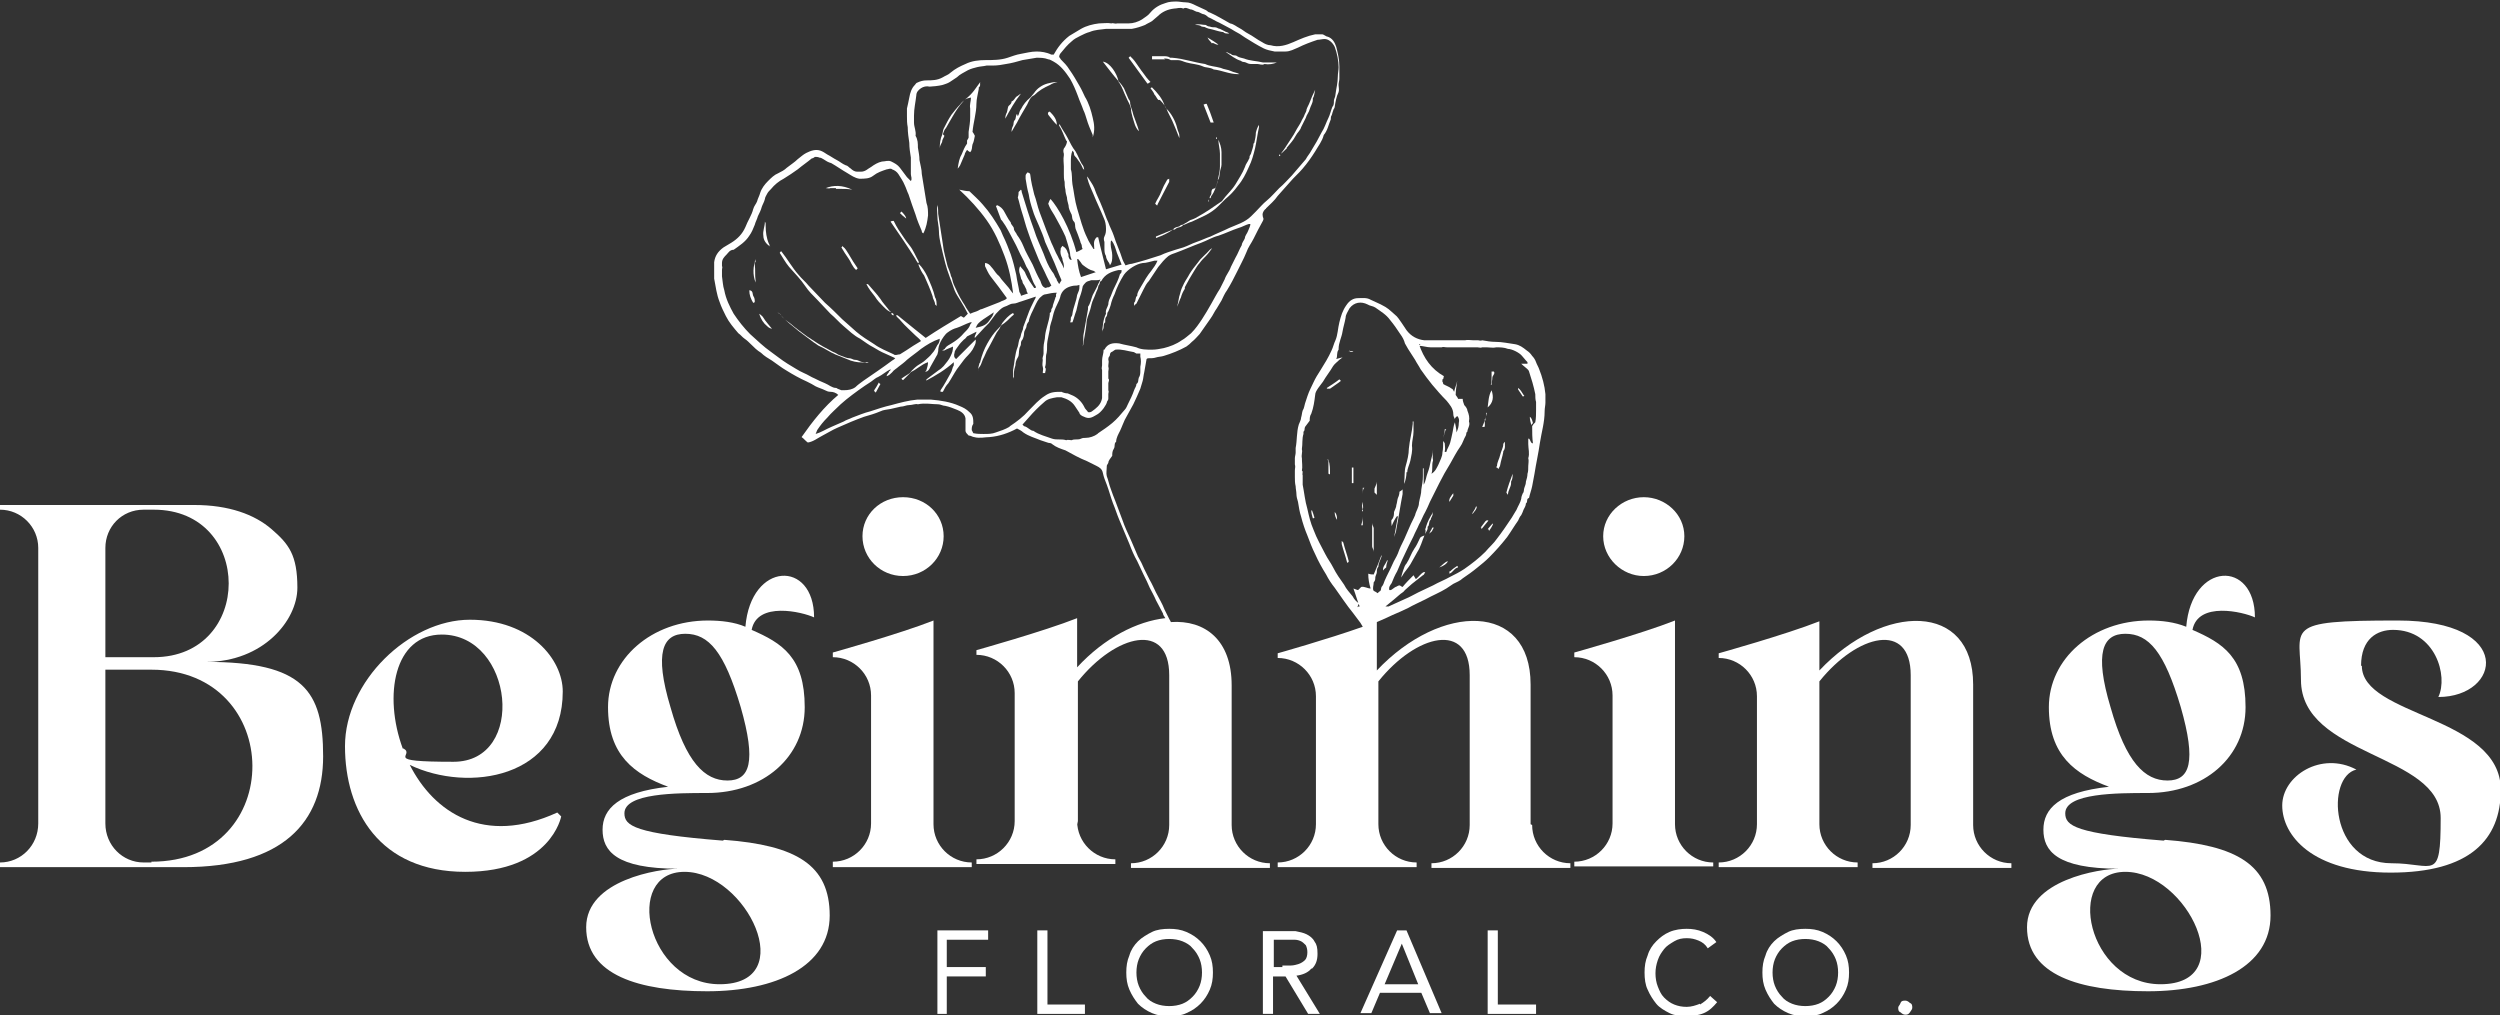 <svg xmlns="http://www.w3.org/2000/svg" viewBox="0 0 320.3 130.1"><rect x="0" y="0" width="320.3" height="130.1" fill="#333333" stroke="none"/><defs><style>      .cls-1 {        fill: #fff;      }    </style></defs><g><g id="Layer_2"><g id="Layer_2-2"><path class="cls-1" d="M120.8,17.2c.1-.3.2-.6.4-.8.7-1.2,1.3-2.4,2.2-3.4.3-.4.6-.4,1-.5,0,.5-.2.9-.1,1.4,0,.4,0,.7,0,1.1,0,.6-.1,1.2-.2,1.9,0,.1,0,.3,0,.5,0,0,0,.2,0,.2,0,.1-.1.2-.2.4,0,.1,0,.3,0,.4-.3.4-.5.9-.7,1.4-.3.5-.4,1.1-.5,1.8.2-.2.2-.3.3-.4.2-.5.4-.9.6-1.4,0-.2.2-.4.3-.6.1.1.2.2.4.3.3-.3.2-.7.3-1,.2-.4.2-.7.3-1.1-.1-.2-.2-.4-.3-.5.1-1.2.5-2.4.5-3.6,0-.6.2-1.3.3-1.9,0,0,0-.2,0-.2.3-.2.1-.5.2-.7-.3.4-.5.7-.8,1.1-.3.4-.7.8-1.1,1.1-.2.2-.5.4-.7.7-.4.4-.7.8-1.1,1.3-.4.6-.7,1.2-1,1.8-.1.2-.1.5-.2.8-.2.4-.3,1.1-.3,1.7,0-.3.2-.6.3-.8,0-.3.2-.5.3-.8h0Z"></path><path class="cls-1" d="M160.6,18.4c0,.4-.2.8-.3,1.2,0,.1-.1.2-.2.4,0,.1,0,.3-.1.4-.1.3-.4.6-.5,1-.3.8-.8,1.5-1.2,2.2-.5.8-1.2,1.4-1.7,2.1,0,0,0,.1-.1.1-1,.7-2,1.4-3.1,2-.3.2-.6.3-.9.4-.3.2-.6.4-1,.6-.2,0-.3.1-.4.2-.3.1-.6.1-.8.4.2.1.3-.1.5-.2.3-.1.6-.1.8-.4,0,0,0,0,.1,0,.3-.1.6-.3,1-.4.6-.3,1.1-.5,1.7-.8.6-.3,1.2-.7,1.7-1.2.3-.3.6-.6.9-.9.6-.5,1.1-1,1.6-1.7.6-.7,1-1.5,1.4-2.4.4-.8.6-1.6.8-2.4.2-.9.3-1.8.5-2.7,0,0,0-.2,0-.3-.2.3-.3.6-.4,1,0,.4-.1.9-.2,1.3h0Z"></path><path class="cls-1" d="M111.3,46.5c-.2,0-.4,0-.5-.1-.2,0-.4,0-.6-.1-.2-.1-.4-.2-.7-.2-.2,0-.4-.2-.7-.2-.3,0-.7-.2-1-.3-.3-.1-.5-.2-.8-.4-.3-.1-.6-.3-.8-.4-1-.5-1.9-1.1-2.8-1.7-.7-.5-1.5-1.1-2.2-1.7-.4-.3-.9-.6-1.2-1.1,0-.1-.3-.2-.4-.3,0,0,0,0,0,0,0,0,.2.2.3.2.7.9,1.6,1.5,2.4,2.2.7.5,1.3,1,2,1.5.2.1.4.3.6.4.7.3,1.4.8,2.1,1.1.7.3,1.3.5,2,.8.6.2,1.3.3,2.1.2h0Z"></path><path class="cls-1" d="M130.3,14.6c-.2.2-.1.6-.3.8-.2.2-.1.5-.2.7-.1.2-.2.4-.2.8.3-.5.5-.9.7-1.2.4-.8.9-1.6,1.3-2.3.2-.4.4-1,.9-1.2.6-.6,1.3-1,2-1.3.3-.2.6-.3,1-.4-.5,0-.9.1-1.3.2-.7.2-1.3.6-1.7,1.2-.2.2-.3.4-.5.6-.5.4-.9.9-1.2,1.5-.2.2-.2.6-.4.9h0Z"></path><path class="cls-1" d="M164.8,19c.4-.5.9-1,1.2-1.6.2-.4.6-.7.7-1.1.2-.4.4-.8.6-1.2.1-.4.4-.7.5-1.1.1-.4.4-.8.4-1.2s0-.1,0-.2c.2-.3.2-.7.3-1.1-.3.6-.5,1.1-.7,1.6-.1.3-.3.6-.4.9,0,.3-.2.5-.3.8-.1.3-.3.5-.4.8-.2.4-.5.8-.7,1.2-.3.6-.7,1.1-1,1.6-.3.5-.6.9-.9,1.3.3-.2.5-.5.8-.7h0Z"></path><path class="cls-1" d="M149.1,7.5c.3,0,.6,0,.9.2.3,0,.6,0,.9,0,.4,0,.7.2,1.1.3.7.2,1.4.2,2.1.5.4.2.9.1,1.4.4,1,.1,2,.6,3.1.6h.2c-.3-.2-.7-.2-1.1-.4-.4-.2-.9-.2-1.3-.4-.7-.2-1.4-.2-2-.5-1.4-.2-2.8-.7-4.2-.8,0,0-.2,0-.3,0-.2-.2-.6-.2-.8-.2-.5,0-1,0-1.5,0,0,0,0,0,0,0,0,.1,0,.3,0,.4.1,0,.2,0,.3,0,.5,0,1,0,1.4,0h0Z"></path><path class="cls-1" d="M148.6,12.8c.4.4.8.9,1,1.5.2.4.4.8.6,1.2.3.7.6,1.4.9,2.2,0-.2,0-.2,0-.3,0-.2-.1-.5-.2-.7-.2-.9-.6-1.8-1.2-2.5-.2-.2-.4-.4-.5-.7-.3-.9-.9-1.6-1.6-2.3,0,0-.1,0-.2.1.2.3.4.5.5.8.2.2.3.5.5.7h0Z"></path><path class="cls-1" d="M155.4,24.2c-.2.1-.2.4-.2.6,0,.2-.3.4-.2.6.2,0,.1-.2.2-.3.4-.5.6-1.2.8-1.8,0,0,0-.2,0-.2.3-.3.2-.7.3-1,0-.3.2-.7.2-1,0-.3,0-.5,0-.8,0-.3,0-.6,0-.8,0-.6-.2-1.1-.4-1.6,0,0,0,0,0,0,0,.6.2,1.2.2,1.8s0,1.1,0,1.6-.1,1-.2,1.4c-.1.5-.2,1-.4,1.4,0,0,0,0,0,0h0Z"></path><path class="cls-1" d="M157.1,6.7c.6.4,1.2.9,1.9,1.1.2.2.4.1.6.2.2.1.4.2.7.2.3,0,.5,0,.8,0,.3,0,.6.2.9,0,.6.1,1.1,0,1.6-.2-.1,0-.2,0-.3,0-.2,0-.5,0-.7,0-.3,0-.5,0-.8,0-.8-.2-1.7-.2-2.4-.5-.3-.1-.6-.1-.9-.3-.2-.2-.6,0-.8-.3-.3,0-.4-.3-.7-.2Z"></path><path class="cls-1" d="M117.7,33.7s0,0,0,0c0,0,0-.1,0-.2-.4-.7-.7-1.5-1.2-2.1-.5-.6-.9-1.3-1.4-2-.2-.3-.4-.7-.6-1.1-.1,0-.3,0-.4.1,1.1,1.6,2.2,3.2,3.2,4.8,0,.1.2.3.3.5Z"></path><path class="cls-1" d="M143.4,10.6c.4.6.6,1.3.9,1.9.2.5.5.9.6,1.4,0,.4.1.7.2,1.1.2.6.3,1.3.8,1.8h0,0c0,.1,0,0,0,0,0,0,0,0,0,0h0s0,0,0-.1c-.2-.7-.5-1.4-.7-2-.1-.5-.3-.9-.4-1.4,0-.2,0-.4-.2-.6-.2-.5-.4-.9-.6-1.4-.2-.3-.4-.6-.7-.9h0c-.2-1-1.1-2.4-2-2.5.7.9,1.3,1.7,2,2.5,0,0,0,0,0,.1h0Z"></path><path class="cls-1" d="M118.4,35.3c.4.9.8,1.8,1.1,2.7,0,.3.3.6.3,1,0,0,.1.1.2.2,0-.4,0-.8-.2-1.1-.2-.9-.6-1.8-1-2.7-.3-.6-.6-1.1-1.1-1.6,0,0,0,.2,0,.2.2.5.4.9.7,1.3Z"></path><path class="cls-1" d="M147.1,10.7c0,0,.1-.1.3-.2-.4-.4-.7-.8-.9-1.1-.4-.5-.7-1-1-1.4-.2-.3-.4-.5-.7-.8,0,0-.2.2-.2.2.8,1.1,1.6,2.2,2.4,3.3,0,0,0,0,.2,0h0Z"></path><path class="cls-1" d="M113.2,39.3c.3.3.6.6,1,.7-.1-.1-.3-.2-.4-.4-.3-.4-.7-.8-1-1.3-.5-.7-1.1-1.3-1.6-1.9,0,0-.1,0-.2,0,.3.6.7,1.1,1.1,1.6.3.5.7.9,1.1,1.3h0Z"></path><path class="cls-1" d="M108,31.5c0,0-.1.1-.2.2.3.5.6,1,.9,1.4s.5,1.1,1,1.5c0,0,.1-.2.2-.2-.2-.3-.4-.6-.6-.9-.2-.3-.4-.7-.6-1-.2-.3-.4-.7-.7-.9h0Z"></path><path class="cls-1" d="M148.3,26.2c.5-1,1-1.9,1.5-2.9,0,0,0-.2,0-.4-.2.1-.3.1-.3.2-.3.5-.5.9-.7,1.4-.2.6-.6,1.1-.8,1.6,0,0,.1.1.2.2,0,0,.1,0,.1,0h0Z"></path><path class="cls-1" d="M154.3,3.5c.2,0,.5.2.7.2.5.1,1,.3,1.6.4,0,0,0,0,.1,0,.2.2.4.2.8.2-.2-.2-.5-.2-.6-.3-.2-.1-.4-.2-.6-.3-.2,0-.4-.2-.6-.2-.2,0-.5,0-.7-.1-.2,0-.4-.1-.5-.2-.5,0-.9-.2-1.4,0,.2,0,.5,0,.7.1.2.2.5.1.7.2h0Z"></path><path class="cls-1" d="M98.6,31.5s0,0,0,.1c0,0,0,0,0,0,0,0,0,0,0,0h0c0-.1,0-.3-.1-.4-.3-.7-.4-1.5-.4-2.2s0-.3-.1-.6c0,.6-.3,1.2-.2,1.8,0,.6.4,1.1.9,1.4Z"></path><path class="cls-1" d="M130.8,12c-.2.1-.4.3-.6.4-.2.2-.3.5-.6.6,0,.3-.2.4-.4.6-.1.2-.1.5-.2.8-.1.2-.2.4-.2.8.6-1.1,1.2-2.2,2-3.2h0Z"></path><path class="cls-1" d="M107.1,24.2c.2,0,.5,0,.7,0,.4,0,.9,0,1.4.1-1.3-.6-2.4-.6-3.4-.2.2,0,.4.1.6,0,.2,0,.5,0,.7,0Z"></path><path class="cls-1" d="M154.2,13.4c.3.8.6,1.5.9,2.3.1,0,.2,0,.4,0-.3-.9-.6-1.7-.9-2.4-.1,0-.2,0-.4.1h0Z"></path><path class="cls-1" d="M96.8,33.6c0,0,0-.1,0-.2,0,0,0-.1,0-.2-.3,1-.4,1.9,0,3,0-.2,0-.3,0-.3-.1-.7,0-1.3-.1-2,0,0,0-.2,0-.3h0Z"></path><path class="cls-1" d="M134.3,14.7c.4.5.7.9,1.1,1.3,0-.7-.4-1.2-.9-1.7-.2,0-.3.2-.2.4h0Z"></path><path class="cls-1" d="M96,37.2c0,.6.2,1.1.5,1.6,0,0,.1,0,.2-.1,0-.3,0-.5-.2-.8-.1-.2,0-.6-.4-.7Z"></path><path class="cls-1" d="M148.1,30.5c.8-.3,1.5-.6,2.2-1.1-.7.3-1.5.6-2.2.9,0,0,0,.1,0,.2Z"></path><path class="cls-1" d="M155.3,5.5c.3,0,.5.3.8.2-.4-.3-.9-.6-1.4-.9.2.4.4.5.6.8h0Z"></path><path class="cls-1" d="M115.5,27.1c0,0-.1.1-.2.2.2.2.4.4.8.7,0-.2-.2-.5-.6-.9Z"></path><path class="cls-1" d="M114.2,40.1c0,.2.1.3.3.3,0-.2-.1-.3-.3-.3Z"></path><path class="cls-1" d="M119.8,26c0,.1,0,.2,0,.3s0,.1,0,.1c0-.1,0-.2,0-.3s0-.1,0-.1Z"></path><path class="cls-1" d="M119.8,25.6h0c0,.1,0,.2,0,.3,0,0,0,0,0,0,0-.1,0-.2,0-.3Z"></path><path class="cls-1" d="M154.9,25.7s0-.1,0-.2c0,0,0,.1-.1.3.1,0,.1,0,.1,0h0Z"></path><path class="cls-1" d="M155.8,17.6h0c0,0,0,.1,0,.2,0,0,0,0,.1,0v-.2h0Z"></path><path class="cls-1" d="M120,39.5c0,0,0,0,0-.1,0,0,0,0,0-.1h0v.3h0Z"></path><path class="cls-1" d="M98.9,42.2c0,0,0-.2-.1-.2-.3-.4-.7-.8-1-1.3-.1-.2-.3-.3-.5-.5h0s0,0,0-.1c0,0,0,0,0,0,0,0,0,0,0,0h0s0,.1,0,.2c.2.6.5,1.1,1,1.5.2.2.4.3.6.3h0,0c0,0,0,0,0,0,0,0,0,0,0,0h0,0Z"></path><path class="cls-1" d="M130.9,12s0,0,0,0c0,0,0,0,0,0,0,0,0,0,0,0h.1c0,0,0,0,0,0Z"></path><path class="cls-1" d="M120.1,39.6s0,0,.1,0h0s0,0-.1,0h0Z"></path><path class="cls-1" d="M138.9,22.2s0,0,0,0h0s0,0,0,.1c0,0,0,0,0,0h0Z"></path><path class="cls-1" d="M99.6,39.9s0,0,0,0h0,0c0,0,0,0,0,0h0Z"></path><path class="cls-1" d="M163.9,20h0c.2,0,.1-.1.1-.2-.2,0-.1.1-.1.2h0s-.1,0-.1,0c0,0,0,0,0,0,0,0,0,0,0,0h0Z"></path><path class="cls-1" d="M128.3,41.6c-.1.2-.3.4-.5.6-.5.5-.9,1.1-1.3,1.8-.4.7-.7,1.5-.9,2.3,0,0,0,.2-.1.2-.1.3-.2.7-.2,1.1,0-.2,0-.4.2-.6.3-.4.3-.8.6-1.3.2-.5.4-.9.7-1.4.3-.6.6-1.1.9-1.7.2-.3.4-.5.5-.8.1-.2.4-.3.6-.5.4-.3.7-.7,1.1-1,0,0-.1-.2-.1-.2-.6.3-1,.8-1.4,1.3h0Z"></path><path class="cls-1" d="M151.8,36.8c.2-.4.4-.7.6-1.1.2-.3.4-.7.6-1,.2-.3.4-.7.7-1,.2-.3.5-.6.8-.9.3-.3.5-.6.8-1,0,0,0,0,0,0,0,0,0,0,0,0,0,0-.2.1-.3.2-.5.6-1.1,1-1.5,1.6-.4.5-.8,1-1.1,1.5-.2.4-.5.8-.7,1.2-.2.4-.4.8-.5,1.3-.2.5-.2,1.1-.4,1.7.2-.4.3-.8.5-1.2.1-.4.3-.8.5-1.1h0Z"></path><path class="cls-1" d="M112,50.1c0,0,.1.1.2.2.2-.4.4-.7.6-1.1,0,0-.2-.1-.2-.2-.2.4-.4.7-.6,1h0Z"></path><path class="cls-1" d="M120.9,44.8h0s0,0,0,0c0,0,0,0,0,0,0,0,0,0,0,0h0Z"></path><path class="cls-1" d="M118.7,48.7s0,0,0,0c0,0,0,0,0,0,0,0,0,0,0,0h0s0,0,0,0Z"></path><path class="cls-1" d="M155.4,31.7s0,0,.1,0c0,0,0,0,0,0,0,0,0,0,0,0h0s0,0,0,0Z"></path><path class="cls-1" d="M179.1,66.2c-.2.9-.3,1.8-.5,2.6,0,0,0,0,0,0,.1-.3.3-.7.3-1,.3-1.5.5-3,.8-4.5,0-.2,0-.4,0-.6,0,0,0,0,0,0-.1.1-.2.2-.4.3,0,.3-.1.6-.2.8-.1.3-.1.6-.2.9,0,.3-.2.6-.3.9,0,.3,0,.7-.3,1-.1.1,0,.6,0,.8.2-.5.4-.9.7-1.3h0Z"></path><path class="cls-1" d="M180.3,60.5c0-.5.3-1,.4-1.5.1-.6.3-1.2.2-1.9,0-.6.2-1.2.2-1.8,0-.4,0-.9,0-1.3,0,0,0,0-.1,0,0,0,0,.2,0,.3-.1,1.1-.4,2.1-.5,3.2,0,.7-.2,1.5-.4,2.2-.2.7-.1,1.4-.2,2.1,0,0,0,.1,0,.2.2-.5.3-1,.3-1.5h0Z"></path><path class="cls-1" d="M176,70.7c0-1,0-2,0-3,0-.2-.2-.4-.2-.7,0,0,0,0,0,0,0,1,0,2,0,3,0,.2.2.4.2.7,0,0,0,0,0,0Z"></path><path class="cls-1" d="M171.9,69.4c0,.2,0,.2,0,.3.2.8.5,1.6.7,2.4.1,0,.2-.1.2-.2-.2-.8-.5-1.6-.7-2.4,0,0,0,0-.2-.2Z"></path><path class="cls-1" d="M170,49.8c.1,0,.3,0,.4,0,.4-.3.9-.6,1.4-1,0,0-.1-.1-.2-.2-.5.4-1,.7-1.6,1.1Z"></path><path class="cls-1" d="M173.2,59.8c0,.7,0,1.4,0,2.1,0,0,.1,0,.2,0,0-.7,0-1.3,0-2,0,0,0,0-.2,0Z"></path><path class="cls-1" d="M170.2,59c0,.3,0,.6,0,.9,0,.3,0,.5,0,.8,0,0,.1,0,.2.1,0-.7,0-1.3-.2-1.9h-.2Z"></path><path class="cls-1" d="M176.4,63.4c0-.5,0-1.1,0-1.7h0c0,.3-.2.6-.3.9v.5c.1.1.2.2.3.3Z"></path><path class="cls-1" d="M177.7,71.8c-.1.4-.6.8-.5,1.3.1-.2.3-.3.4-.4,0-.3.1-.6.2-.9h0Z"></path><path class="cls-1" d="M168,65.4c0,.3.1.7.2,1,.1,0,.2,0,.2-.1-.1-.3-.2-.7-.3-.9,0,0,0,0-.1,0h0Z"></path><path class="cls-1" d="M185.3,55c0,0-.1,0-.2,0,0,.4-.1.7-.2,1.1h0c.1-.3.2-.7.3-1h0Z"></path><path class="cls-1" d="M171.3,66.6c0-.3,0-.7-.3-1,0,.4.1.7.3,1Z"></path><path class="cls-1" d="M174.6,66.8c0-.2,0-.4,0-.6h0c0,.4-.1.7-.2,1.1,0,0,.1,0,.2,0,0-.2,0-.4,0-.6h0Z"></path><path class="cls-1" d="M174.8,62.5c0,0-.1,0-.2,0,0,.3,0,.6,0,.8,0-.2,0-.5.1-.7h0Z"></path><path class="cls-1" d="M174.5,64.3c0,.4,0,.7.1,1,.1-.4,0-.7-.1-1Z"></path><path class="cls-1" d="M172.9,44.9c0,0,0,.1.1.2,0,0,.2,0,.2,0s.1,0,.2-.1c0,0,0,0,0,0-.2,0-.4,0-.6,0h0Z"></path><path class="cls-1" d="M174.6,65.5h0c0,0,0-.1,0-.2,0,0,0,0-.1,0v.2h0Z"></path><path class="cls-1" d="M181.9,69c-.2.4-.4.9-.7,1.3-.4.6-.6,1.3-1,1.9-.2.2-.3.5-.4.8-.1.3-.2.6-.3,1,.1-.2.2-.2.2-.3.3-.5.7-.9,1-1.4.3-.5.6-1.1.9-1.6.4-.6.6-1.4.9-2.1-.5.2-.5.2-.6.4h0Z"></path><path class="cls-1" d="M192,60.1c0-.2.2-.3.2-.5.1-.6.3-1.1.4-1.7,0,0,0,0,0-.1.3-.3.2-.8.2-1.2,0,0-.2.2-.2.3,0,.5-.3.9-.4,1.4s-.4.9-.4,1.4c0,0-.1.1-.1.2,0,0,0,0,0,0,0,0,0,0,.1,0Z"></path><path class="cls-1" d="M191.1,50c-.4.7-.4,1.5-.5,2.2.7-.6.8-1.3.5-2.2Z"></path><path class="cls-1" d="M183.5,65.6c0,0,0,.1,0,.2-.3.5-.6,1-.8,1.7,0,.1-.1.3-.1.3.1.2,0,.4,0,.7,0-.3.4-.6.3-1,.3-.2.1-.7.4-.9,0-.3.4-.6.2-1h0Z"></path><path class="cls-1" d="M193.6,61.9s0-.1,0-.2c.2-.3.2-.7.2-1-.3.8-.6,1.6-.8,2.4,0,0,.1.2.2.3,0-.6.4-1,.4-1.5h0Z"></path><path class="cls-1" d="M190.3,53.9c0-.3.1-.7.2-1,0,0,0,0-.1,0,0,.3,0,.6-.2.9,0,.3-.2.6-.3.9.1,0,.2,0,.3,0,.1-.3,0-.6,0-.9h0Z"></path><path class="cls-1" d="M191.1,49.3c0-.3.1-.6.1-.9s.4-.5.2-.8c0,0-.1,0-.3,0,0,.3,0,.5,0,.8,0,.3,0,.6-.1.9,0,0,0,0,.1,0h0Z"></path><path class="cls-1" d="M189.8,67.8c.3-.4.6-.7.9-1.1-.2-.1-.3,0-.4.1-.2.3-.4.5-.6.8,0,0,0,0,0,0h.1Z"></path><path class="cls-1" d="M185.7,73.2c0,0,0,.2,0,.3.5-.2.6-.7,1.1-.8,0,0,0-.1-.1-.2-.3.2-.6.4-.9.7h0Z"></path><path class="cls-1" d="M195.2,50.6c-.2-.3-.4-.7-.7-.9,0,0,0,.1,0,.2.2.3.4.6.6.9,0,0,.1,0,.2-.1h0Z"></path><path class="cls-1" d="M185.5,71.9c-.4.1-.7.5-1.1.8.6-.2,1-.5,1.1-.8Z"></path><path class="cls-1" d="M186.1,63.3c-.2.3-.5.6-.4,1,.2-.3.3-.5.5-.8,0,0,0-.1,0-.3h0Z"></path><path class="cls-1" d="M196.4,54.2c-.1-.4-.2-.7-.4-.8,0,.4.1.7.2,1.1,0-.1.1-.2.2-.3Z"></path><path class="cls-1" d="M189.3,64.9c0,0-.1,0-.2,0-.1.3-.3.6-.5.9,0,0,0,0,.1,0,.2-.3.5-.5.5-.9h0Z"></path><path class="cls-1" d="M190.7,67.8c0,0,0,.1.1.2.2-.3.4-.6.5-.9,0,0,0,0-.1,0-.2.2-.4.5-.6.7h0Z"></path><path class="cls-1" d="M183.1,68.3c.4-.1.4-.4.6-.7-.1,0-.2,0-.2,0-.1.3-.3.5-.4.8Z"></path><path class="cls-1" d="M26.4,84.8c7.3,0,11.7-5.3,11.7-9.5s-1.1-5.6-3.3-7.5-5.5-3.1-9.9-3.1H0v.6c2.7,0,4.9,2.2,4.9,4.9v35.3c0,2.8-2.2,5-4.9,5v.6h23.5c12.8,0,17.9-5.8,17.9-14.2s-2.5-12.1-15-12.1h0ZM18.4,65.3h1.3c12.8,0,12.8,18.9,0,18.9h-6.2v-14c0-2.7,2.1-4.9,4.9-4.9ZM19.4,110.5h-1c-2.7,0-4.9-2.2-4.9-5v-19.7h5.9c17.1,0,17.4,24.6,0,24.6h0Z"></path><path class="cls-1" d="M72.1,88.6c0-4.1-4.1-9.2-11.9-9.2s-16,7.9-16,16.2,4.4,16.1,15.4,16.1,12.3-7.1,12.3-7.1l-.5-.5c-9.4,4.3-15.8,0-18.9-6.1,7.5,3.6,19.6,1.7,19.6-9.4h0ZM51.6,95.9c-2.5-6.8-1.1-14.6,5-14.6,9.2,0,10.9,16.3,1.5,16.3s-4.8-.8-6.4-1.7Z"></path><path class="cls-1" d="M92.6,107.7c-11.3-.9-12.6-1.9-12.6-3.5,0-2.6,6.7-2.6,10.6-2.6,7.2,0,12.5-4.6,12.5-11s-2.9-8.2-6.8-9.9c.7-3.7,6.5-2.3,8-1.6,0-7.4-8.1-7.2-8.8,1.2-1.4-.6-3.1-.8-4.8-.8-7.2,0-12.8,4.9-12.8,11.1s3.4,8.6,7.7,10.2c-6.3.7-8.4,2.8-8.4,5.5s1.7,5,9.7,5c-2.4,0-11.8,1.4-11.8,7.5s6.7,8.2,15.5,8.2,15.7-3.2,15.7-9.7-4.3-9-13.5-9.7h0ZM87.8,81.2c3,0,5,2.3,7.1,9.4,2,7,1.2,9.4-1.7,9.4s-5.3-2.3-7.3-9.4c-2.1-7-1-9.4,1.9-9.4h0ZM92.2,126.1c-9.3,0-12.4-14.4-4.5-14.4s14.9,14.4,4.5,14.4Z"></path><path class="cls-1" d="M106.7,110.5v.6h17.8v-.6c-2.7,0-4.9-2.2-4.9-4.9v-26.1c-4.3,1.7-12.9,4.1-12.9,4.1v.6c2.7,0,4.9,2.2,4.9,4.9v16.4c0,2.7-2.2,4.9-4.9,4.9Z"></path><path class="cls-1" d="M120.9,68.7c0-2.8-2.3-5-5.2-5s-5.2,2.2-5.2,5,2.3,5.1,5.2,5.1,5.2-2.3,5.2-5.1Z"></path><path class="cls-1" d="M138.1,105.6v-18.3c4.9-6.1,11.7-7.7,11.7-.8v19.2c0,2.7-2.2,4.9-4.9,4.9v.6h17.8v-.6c-2.7,0-4.9-2.2-4.9-4.9v-17.9c0-5.8-3.4-8.4-7.8-8.1,0-.1-.1-.2-.2-.4-.2-.4-.4-.8-.6-1.2-.3-.8-.7-1.4-1.1-2.2-.3-.6-.5-1.1-.8-1.6l-.7-1.4c-.2-.5-.5-1.1-.8-1.6-.3-.7-.6-1.4-.9-2.1-.4-.9-.8-1.7-1.1-2.6-.3-.8-.6-1.6-.9-2.4-.2-.5-.4-1-.6-1.6-.2-.5-.3-1.1-.5-1.6-.1-.4,0-.8,0-1.2,0,0,0,0,0-.1,0-.1.1-.2.2-.4,0-.3.3-.6.5-.9,0-.3,0-.6.2-.9.2-.3,0-.7.3-.9,0-.5.3-1,.5-1.4s.2-.5.3-.7c.1-.2.2-.5.3-.7.4-.7.7-1.3,1.1-2,.3-.6.6-1.3.9-2,.1-.3.2-.7.3-1,.1-.4.1-.7.2-1.1.1-.6.2-1.1.3-1.7,0,0,.1-.1.2-.1.4,0,.7,0,1-.1s.7-.1,1-.2c1-.3,2-.7,2.9-1.2.3-.2.5-.4.7-.6.4-.3.7-.7,1-1,.5-.7.9-1.3,1.4-2,.3-.4.5-.9.8-1.3.2-.3.4-.7.6-1,.2-.4.4-.9.7-1.3.5-.8.9-1.6,1.3-2.4.2-.4.4-.8.6-1.2.2-.4.4-.8.6-1.3.2-.6.6-1.1.9-1.7.4-.8.8-1.6,1.2-2.3.1-.2.1-.3,0-.5-.1-.4,0-.7.3-1,0,0,.1,0,.1-.1.5-.5,1.1-1,1.5-1.6.5-.6,1.1-1.2,1.6-1.8.5-.6,1.1-1.1,1.6-1.7.6-.7,1.1-1.4,1.6-2.2.4-.7.9-1.3,1.1-2.1.5-.6.6-1.3.9-2,0-.1,0-.4.1-.5.1-.2.1-.4.2-.6,0-.2.2-.3.2-.5.1-.6.2-1.3.5-1.9.1-.3,0-.6,0-.9,0-.3.1-.6.1-.8,0-.3,0-.5,0-.8,0-.3,0-.5,0-.8,0-.9-.2-1.7-.4-2.5-.2-.6-.5-1.1-1.1-1.3-.2,0-.5-.3-.7-.3s-.5,0-.7,0c0,0-.1,0-.2,0-1,.2-1.9.6-2.8,1-.9.4-1.9.7-2.9.4-.4,0-.8-.2-1.1-.4-.6-.3-1.2-.8-1.8-1.1-.4-.2-.7-.5-1.1-.7-.4-.2-.7-.5-1.2-.6-.9-.5-1.7-1-2.6-1.4-.2,0-.3-.2-.5-.3-.4-.2-.9-.4-1.3-.6-.4-.2-.8-.4-1.3-.4-.4,0-.8-.1-1.1-.1-.5,0-1,0-1.5.2-.7.2-1.4.6-1.9,1.2-.3.4-.7.6-1.1.9-.5.3-1.1.5-1.7.5-.2,0-.5,0-.8,0-.2,0-.5,0-.7,0-.2.1-.5-.1-.7,0-.5-.1-1.1,0-1.6,0-.8.1-1.6.3-2.3.7-.5.3-1,.6-1.5.9-.9.7-1.5,1.5-2,2.4,0,0-.2,0-.3,0-.6-.3-1.3-.4-1.9-.4-.7,0-1.4.2-2,.3-.6.1-1.1.3-1.7.5-.9.3-1.9.3-2.8.3-.9,0-1.8.1-2.6.5-.7.3-1.3.6-1.9,1.1-.3.3-.7.4-1,.6-.7.4-1.4.4-2.1.4-.4,0-.8.1-1.2.3-.1,0-.2.2-.3.3-.4.4-.6,1-.7,1.6-.1.5-.2,1-.3,1.4,0,.3,0,.6,0,1,0,.5,0,.9.1,1.4,0,.7.1,1.3.2,2,0,.6.1,1.3.2,1.9,0,.4,0,.7,0,1.1,0,.4,0,.7,0,1,0,.3.2.6,0,.9-.2-.2-.3-.3-.5-.5-.3-.4-.6-.8-.9-1.2-.3-.4-.7-.6-1.1-.8-.4-.2-.8,0-1.2,0-.5.1-1,.4-1.4.7-.4.2-.7.6-1.3.6-.1,0-.3,0-.5,0-.3,0-.6-.2-.8-.4-.2-.1-.4-.4-.6-.4-.5-.2-.8-.5-1.2-.7s-.8-.5-1.2-.7c-.3-.2-.6-.4-.9-.5-.6-.2-1.2,0-1.8.3-.4.2-.7.5-1.1.8-.4.4-.9.7-1.4,1.1-.3.3-.7.5-1.1.7-.5.2-.9.6-1.3,1-.4.4-.8.9-1,1.5-.1.4-.3.7-.4,1.1-.1.3-.4.6-.5,1-.2.8-.7,1.5-1,2.3-.4.9-1,1.5-1.8,2-.3.2-.7.4-1,.6-.7.5-1.1,1.1-1.2,1.9,0,.2,0,.3,0,.5,0,.1,0,.3,0,.4,0,.4,0,.8,0,1.2.2,1,.3,2,.7,3,.2.6.5,1.2.8,1.8.4.8,1,1.5,1.6,2.2.3.2.5.5.8.7.3.2.6.5.8.7.4.4.8.8,1.3,1.1.4.4.9.7,1.4,1,.6.4,1.2.9,1.9,1.3.8.5,1.7,1,2.6,1.4.4.2.8.4,1.1.6.4.2.8.3,1.2.5.2.1.4.2.7.2.3,0,.7.1,1,.4-1.8,1.5-3.3,3.4-4.7,5.4.3.2.5.5.8.7.7-.1,1.3-.6,1.9-.9.6-.3,1.2-.7,1.9-1,1.1-.5,2.3-1,3.4-1.4.7-.2,1.4-.4,2.1-.7.4-.2.8-.2,1.3-.3.4-.1.9-.2,1.3-.3.4,0,.7-.2,1.1-.2.4,0,.8-.2,1.1-.1.9-.2,1.8,0,2.6,0,.3,0,.6.2.9.2.5.1,1,.3,1.5.5.5.2,1,.5,1.1,1.1,0,0,0,0,0,0,0,.5,0,1,0,1.6,0,.2.2.4.4.6.3,0,.5.2.7.2.7.2,1.4,0,2,0,1.2-.1,2.4-.5,3.5-1.1.2.1.6.3.8.5.7.5,1.5.7,2.2,1,.3.1.6.2.9.3.2.1.4,0,.6.2.5.4,1.1.6,1.7.8.9.5,1.8,1,2.8,1.4.4.2.8.4,1.2.6.4.2.7.4.8.9.1.5.3,1,.5,1.5.3.8.5,1.6.8,2.4.3.7.5,1.4.8,2.1.4,1,.9,2.1,1.3,3.1.3.8.6,1.5,1,2.2.3.6.5,1.1.8,1.7.3.6.6,1.2.8,1.7.3.6.6,1.1.8,1.6.3.6.6,1.1.9,1.7,0,.2.2.4.3.6-3.6.4-7.8,2.5-11.3,6.3v-6.3c-4.3,1.7-12.9,4.1-12.9,4.1v.6c2.7,0,4.9,2.2,4.9,4.9v16.4c0,2.7-2.2,4.9-4.9,4.9v.6h17.8v-.6c-2.7,0-4.9-2.2-4.9-4.9h0ZM107.3,49.8c0,0-.1-.1-.2-.1-.5,0-.9-.4-1.4-.6s-.9-.4-1.3-.6c-.5-.2-.9-.5-1.4-.7-.7-.3-1.4-.8-2.1-1.2-.8-.5-1.4-1-2.1-1.5-1-.7-1.8-1.5-2.7-2.3-.8-.8-1.5-1.7-2.1-2.6-.5-.9-1-1.9-1.2-3-.2-.6-.2-1.2-.3-1.8,0-.2,0-.5,0-.8,0-.2.1-.4,0-.5,0-.2,0-.3,0-.4,0-.5.3-.8.6-1.1.2-.2.4-.6.9-.6.7-.5,1.5-1,2-1.8.3-.4.5-.9.7-1.4.1-.4.3-.7.4-1.1.2-.4.4-.8.5-1.2.1-.3.3-.6.4-1,0-.2.2-.5.3-.7.1-.2.3-.4.5-.6.4-.5,1-1,1.6-1.3.5-.3,1.4-.9,1.8-1.2,0,0,0,0,0,0,.6-.5,1.2-.9,1.8-1.4.1,0,.3-.1.4-.2.2,0,.4,0,.6.1.2,0,.3.1.5.2.3.2.6.4,1,.5.7.4,1.4.9,2.1,1.3.5.3.9.6,1.5.7.7,0,1.3,0,1.8-.4.5-.4,1.1-.6,1.7-.8.2,0,.5-.2.7,0,.3.1.6.3.8.6.3.5.6.9.8,1.4.2.4.3.8.5,1.2.3.9.6,1.8.9,2.6.2.7.5,1.4.8,2.1,0,.1,0,.2.2.3.4-.8.5-1.5.6-2.3,0-.5,0-1.1-.2-1.6-.2-1.2-.4-2.4-.6-3.7,0-.6-.2-1.2-.3-1.8,0-.5-.1-1-.2-1.6,0-.5,0-1-.3-1.5.1-.6-.2-1.1-.2-1.7,0-.1,0-.3,0-.5,0-.2,0-.3,0-.4,0-.9.2-1.7.3-2.6,0-.4.3-.7.6-.9.3-.2.7-.3,1.1-.2.3,0,1.2-.1,1.6-.2.3-.1.7-.2,1-.4.3-.2.6-.4.9-.6.4-.4.9-.6,1.4-.9.4-.2.8-.3,1.2-.4.4-.1.8-.1,1.2-.2.3,0,.5,0,.8,0,.6,0,1.2-.1,1.7-.2.7-.1,1.4-.3,2.1-.5.6-.1,1.2-.2,1.8-.3.5,0,1,0,1.5.2.2,0,.5.2.7.3.9.5,1.5,1.3,2.1,2.2.4.7.7,1.4,1,2.2.2.6.5,1.2.7,1.8.2.4.3.8.4,1.1.2.7.5,1.4.8,2.1,0,0,0,.1,0,.3.3-.9.2-1.7,0-2.5-.2-.9-.5-1.9-1-2.7-.2-.4-.4-.9-.7-1.4-.4-.7-.8-1.4-1.3-2.1-.3-.5-.7-.9-1.1-1.3,0,0-.1-.2-.2-.3,0-.2.1-.4.2-.5.4-.5.9-1.1,1.4-1.5.3-.3.7-.5,1.1-.7.4-.2.8-.4,1.2-.5.7-.3,1.4-.3,2.1-.4.2,0,.4,0,.6,0,.2,0,.4,0,.6,0,.7,0,1.4,0,2.1,0,.6-.1,1.2-.3,1.7-.5.3-.2.6-.3.9-.5.2-.2.5-.4.7-.6.6-.6,1.3-.9,2.1-1,.4,0,.8-.2,1.2,0,.3-.2.6,0,.9.1.3,0,.5.2.8.3.3,0,.5.2.8.3.2,0,.5.2.7.4.5.2.9.5,1.4.7.7.4,1.4.7,2,1.1.4.2.9.5,1.3.8.8.5,1.6,1,2.4,1.4.4.2.9.3,1.4.4.4,0,.9,0,1.4,0,.6,0,1.1-.3,1.6-.5.8-.4,1.6-.7,2.5-1,.3,0,.6-.1.9-.1.5,0,1,.4,1.3,1,.3.8.5,1.8.5,2.6,0,.4-.1.8-.1,1.2,0,.8-.2,1.5-.3,2.3,0,.3-.2.6-.2.8,0,.3,0,.6-.2.8-.2.5-.3,1-.5,1.4-.3.6-.5,1.3-.9,1.9-.4.8-.8,1.5-1.3,2.3-.2.4-.5.7-.7,1.1-.6.7-1.2,1.4-1.8,2.1-.5.5-1,1.1-1.6,1.6-.5.5-1,1.1-1.6,1.6-.5.4-.9.9-1.4,1.4-.2.2-.4.4-.6.6-.8.8-1.9,1.1-2.8,1.5-.8.4-1.6.7-2.4,1.1-.6.2-1.2.5-1.8.7-.6.2-1.1.5-1.7.7-.3.1-.7.2-1,.3-.6.2-1.3.4-1.9.7-1.2.4-2.5.8-3.7,1.1-.2,0-.5.1-.8.2-.1-.2-.3-.5-.4-.8-.3-1-.8-2-1.1-3-.2-.6-.5-1.1-.7-1.7-.3-.6-.5-1.3-.8-2-.3-.8-.7-1.5-1-2.4-.2-.5-.6-1-.9-1.5,0,0,0,.1,0,.2.2.8.5,1.4.8,2.1.4,1,.9,2,1.3,3,.2.4.3.9.3,1.4,0,.3,0,.6-.2,1-.1.2-.1.4,0,.7,0,.2,0,.5,0,.8,0,.3,0,.7.2,1,0,.3.2.6.4.9,0,0,.1.2.1.3.3-.4.3-.7.3-1.3,0-.5-.2-.9-.2-1.4s0-.3.1-.5c.4.5.5,1,.7,1.6.2.5.4,1,.6,1.5-.7.2-1.3.4-2,.6-.3-1.3-.7-2.7-1-4.1,0,0-.1,0-.2,0-.5.5-.3,1-.3,1.5,0,0-.1,0-.1,0-.3-.5-.6-.9-.8-1.4-.6-1.2-.9-2.5-1.3-3.8-.3-1-.4-2.1-.6-3.1-.1-.6,0-1.3-.2-1.9,0-.3,0-.6,0-1s0-.9.2-1.4c.1.1.2.2.2.4s.1.3.2.4c0,0,0,0,.1.1.3.4.6.8.8,1.3,0,.1.2.2.2.3,0-.3-.1-.6-.3-.8-.3-.5-.5-1.1-.8-1.6-.4-.5-.7-1.1-1-1.7s-.7-1.1-1-1.7c0,0,0,0-.1-.1,0,0,0,.1,0,.2.4.6.6,1.3.9,1.9,0,0,0,0,.1.1,0,.2-.1.5-.3.8-.2.2-.2.5-.1.8,0,0,0,.1,0,.2-.1.5,0,1,0,1.4,0,.4,0,.7,0,1,0,.3,0,.7.1,1,0,.3,0,.6.1,1,0,.3.1.7.2,1,0,.3.1.6.2,1,0,.4.2.8.4,1.2.1.3,0,.6.3.9.2.2.1.6.2.9.2.5.4,1,.6,1.6,0,.2.2.4.2.6,0,.1,0,.2.1.4-.2.1-.5.3-.8.4-.8-3.1-2.4-5.8-3.3-6.8-.1.1-.2.3-.3.6.2.6.5,1,.8,1.5.5.9,1,1.8,1.4,2.7.2.7.5,1.5.6,2.2,0,.3.1.5.2.8-.3,0-.3-.2-.4-.4,0-.2,0-.4-.1-.5-.1-.4-.3-.7-.7-.9,0,0-.1.2-.2.3,0,0,0,0,0,.1-.1.5,0,.8.2,1.2,0,.3.2.6.2.9,0,0,0,.2,0,.4-.2-.6-.6-1.1-.8-1.6-.3-.5-.5-1.1-.8-1.7-.2-.5-.4-1-.6-1.5-.3-.8-.6-1.6-.9-2.4-.3-.8-.4-1.5-.7-2.3-.2-.8-.4-1.6-.5-2.5,0-.2-.2-.3-.4-.3,0,.1-.2.2-.2.4,0,.1,0,.3,0,.4.1.6.2,1.3.4,2,.1.7.3,1.4.5,2,.2.7.5,1.3.8,2,.3.7.6,1.4.8,2.1.4.9.8,1.8,1.2,2.7.2.5.4,1,.6,1.5.1.2.2.5.3.7-.1.2-.2.3-.3.5-.1-.2-.2-.3-.3-.5,0-.1-.1-.3-.2-.4-.1-.2-.2-.5-.4-.7-.5-.7-.8-1.5-1.1-2.3-.4-1-.9-2-1.2-3-.6-1.6-1.1-3.3-1.6-4.9,0-.1,0-.2-.1-.3,0,0-.2.2-.3.3,0,.1,0,.4-.1.7.2.6.3,1.2.5,1.8.3.9.5,1.8.8,2.6.4,1.2.9,2.4,1.4,3.6.3.7.7,1.4,1,2.1.2.4.4.8.6,1.2,0,0-.2.1-.3.2-.1,0-.3,0-.4.1-.5-.1-.6-.6-.7-.9-.4-.7-.7-1.4-1-2.1-.4-.8-.9-1.6-1.2-2.4-.2-.5-.5-1-.8-1.4-.1-.3-.4-.5-.4-.8,0-.3-.4-.5-.4-.8-.4-.5-.6-1-.9-1.5-.2-.3-.4-.5-.8-.7,0,0-.1,0-.2.1.2.5.4,1.1.6,1.6,0,.1.1.2.2.3.6.8,1,1.7,1.5,2.6.4.7.7,1.5,1.1,2.2.3.5.4,1,.7,1.4.4.7.5,1.5,1,2.2,0,0,0,0,0,.2,0,0-.1,0-.2,0-.4-.6-.8-1.1-1.1-1.8-.1-.4-.5-.7-.7-1-.3.6,0,1,.1,1.5,0,.2.2.3.2.5,0,.1.1.3.2.4.1.2.2.4.3.6,0,.2.1.4.2.5-.3.1-.6.2-.9.3,0-.2-.1-.3-.2-.5-.1-.7-.3-1.4-.4-2.2-.2-.9-.4-1.7-.7-2.6-.3-.8-.6-1.6-1-2.4-.1-.2-.2-.5-.3-.7-.7-1.2-1.4-2.3-2.3-3.3-.5-.6-1.2-1.2-1.7-1.7-.4,0-.8-.1-1.3-.2,1.3,1.2,2.5,2.5,3.5,3.9,1,1.4,1.7,3,2.3,4.6.6,1.6.9,3.2,1.1,4.8-.3-.3-.5-.7-.8-1-.2-.2-.4-.5-.6-.7-.2-.2-.3-.5-.6-.7-.3-.3-.5-.7-.8-1-.2-.3-.5-.5-.8-.5h0s0,0,0,0c0,0,0,0,0,0,0,0,0,0,0,0h0c0,.1,0,.3,0,.4.2.4.4.9.7,1.3.7.9,1.4,1.8,2.1,2.8-.2.3-.6.3-.9.5-.8.3-1.5.6-2.3.9-.2,0-.4.2-.7.3-.3.1-.6.2-.8.3-.2-.3-.5-.7-.7-1.1-.4-.6-.8-1.3-1.1-2-.2-.4-.4-.8-.5-1.3,0-.2-.2-.4-.2-.6-.1-.4-.3-.8-.4-1.1-.2-.9-.5-1.8-.6-2.8-.2-1.3-.4-2.6-.6-3.9,0-.4,0-.7-.1-1.1,0,0,0,0,0-.1-.1.5,0,1,0,1.5,0,.7.2,1.3.2,2,0,.5.1,1,.2,1.5.2.9.4,1.7.6,2.5.3,1.2.8,2.3,1.2,3.5.2.5.5.9.8,1.4.3.5.6,1,.9,1.6-.2.2-.3.3-.5.5-.1,0-.3-.2-.4-.2-1.5.9-3,1.8-4.5,2.8-.5-.4-1-.8-1.5-1.2l-2.1-1.7c0,0-.1,0-.2,0,.1.3.4.4.6.7.6.7,1.3,1.3,1.9,1.9.2.2.5.4.7.7-.7.4-1.3.8-1.9,1.2-.3.2-.5.3-.8.5-.3,0-.6.2-.8,0-.4-.2-.9-.4-1.3-.6-.4-.2-.8-.4-1.2-.7-.8-.5-1.6-1-2.3-1.6-.6-.5-1.2-1.1-1.8-1.6-.7-.7-1.4-1.4-2.2-2.1-.7-.7-1.4-1.5-2.1-2.2-.4-.5-.9-.9-1.3-1.4-.8-.9-1.4-2-2.2-3,0,0-.1,0-.2.2.4.6.7,1.2,1.2,1.8.7.8,1.5,1.6,2.1,2.5.4.6.9,1.1,1.5,1.7.6.6,1.1,1.2,1.7,1.8.6.5,1.1,1.1,1.7,1.6.7.6,1.3,1.2,2.1,1.6.6.4,1.1.8,1.7,1.1.5.3,1,.6,1.5.8.4.2.7.3,1.1.5,0,0,0,0,.2.1-.1.1-.2.2-.4.3-1.2.9-2.4,1.7-3.7,2.6-.4.3-.7.5-1,.8-.4.3-.9.4-1.5.4,0,0-.2,0-.3,0h0ZM140.3,34.9c-.6.2-1.2.4-1.8.6-.3-.8-.4-1.5-.5-2.3,0,0,0,0,.1,0,0,0,.1,0,.2.2.2.2.3.5.5.6.4.3.8.6,1.3.7,0,0,.2.1.3.2h0ZM127.3,40c0,.4-.3.7-.5,1-.4.6-.8.8-1.8,1,.3-.5,0-.5,2.2-1.9h0ZM129.3,54.7c-.5.3-1.1.5-1.7.7-.5.2-1,.2-1.6.2-.4,0-.8,0-1.3-.1,0,0-.1-.2-.2-.4,0-.3,0-.5.2-.8,0-.6,0-1.1-.5-1.5-.4-.4-.8-.6-1.3-.8-1.1-.5-2.4-.7-3.6-.8-.6,0-1.2,0-1.8,0-1.1.1-2.2.4-3.3.7-.9.2-1.8.5-2.7.8-.8.2-1.5.5-2.3.8-.4.2-.8.3-1.1.5-.5.2-1.1.5-1.6.7-.7.3-1.3.7-2,.9,0,0,.2-.5.2-.5.4-.6.8-1.1,1.3-1.6.5-.6,1.1-1.1,1.7-1.7.2-.2.5-.4.7-.6,1-.8,2.1-1.6,3.2-2.3.3-.2.6-.5.9-.6.6-.3,1-.7,1.6-1,0,.2-.1.2-.2.3,0,.2-.3.3-.3.6h0s0,0,0,0c0,0,0,0,0,0,0,0,0,0,0,0h0c.3-.1.5-.3.7-.5.2-.3.6-.5.8-.7.4-.3.8-.6,1.1-.9.6-.5,1.2-.9,1.8-1.4.7-.5,1.5-1,2.4-1.3,0,.3-.1.6-.3.8-.2.4-.4.8-.7,1.1-.2.3-.6.6-.8.8-.3.3-.7.5-1,.7-.3.2-.6.5-.9.8,0,0,0,0,0,.1-.4.3-.8.5-1.2.8,0,0,0,0,0,0,0,0,0,.1.2.2.3-.3.6-.6.9-.9,0,0,0,0,0-.1.8-.3,1.4-1,2.3-1.3,0,.3-.1.7-.2,1,0,0,0,.1-.2.2,0,0,.1,0,.2,0,.3-.1.4-.4.5-.6.3-.5.6-1.1.9-1.6,0-.1.1-.3.1-.4,0-.4.1-.8.3-1.2.2-.4.6-1,.9-1.2.4-.3.8-.5,1.2-.6.6-.2,1.1-.5,1.7-.7,0,0,0,0,.2,0,0,.1-.2.2-.2.3-.2.6-.7.9-1.1,1.4-.4.4-.8.7-1.3,1-.3.2-.6.3-.8.6,0,.1-.2.2-.4.3,0,0,.2,0,.3,0,.3-.2.7-.3,1.1-.5,0,.5-.1.8-.3,1.2-.2.5-.6.9-.9,1.3-.2.2-.4.4-.6.5-.5.4-1.1.8-1.6,1.2,0,0,0,.2-.1.2,1.3-.7,2.5-1.4,3.6-2.4,0,.2,0,.3,0,.4-.2.3-.2.7-.4,1-.4.7-.8,1.5-1.3,2.2,0,0,0,.1,0,.2.1,0,.2,0,.3,0,.2-.4.4-.8.7-1.1.4-.6.7-1.2,1.1-1.8.3-.4.6-.8.9-1.2.3-.4.8-.8,1.1-1.3.2-.4.5-.8.4-1.3-.8.8-1.6,1.6-2.5,2.5-.3-.2-.3-.5-.2-.8,0-.3.3-.6.5-.9.2-.3.4-.5.7-.8.2-.1.3-.3.4-.4.4-.2.8-.4,1.2-.6,0,0,0,0,0,0,0,.3-.3.5-.2.8.4-.4.8-.9,1.2-1.3.2-.2.4-.4.6-.6.3-.4.6-.8.9-1.2.3-.3.6-.7,1.1-.9.4-.1.7-.4,1.1-.4.4,0,.7-.2,1.1-.3.6-.2,1.2-.4,1.8-.6,0,.2-.1.3-.2.5-.3.6-.6,1.2-.8,1.8-.2.5-.4,1.1-.6,1.6,0,.2-.1.5-.2.7-.1.2-.1.5-.2.7-.2.3-.2.8-.3,1.1-.4,1-.4,2-.6,3,0,.3,0,.7,0,1.2,0-.1,0-.2.1-.3,0-.2,0-.3,0-.4,0-.4.1-.8.2-1.1,0-.3.1-.7.3-1,.2-.3.1-.7.2-1.1,0-.2.2-.4.2-.6,0-.2,0-.4.2-.6.1-.2.2-.5.2-.8,0-.3.2-.5.3-.8,0-.2.1-.5.3-.7.1-.7.5-1.3.8-2,.2-.4.4-.9.8-1.2.2-.2.4-.3.6-.3.4-.1.9-.2,1.4-.2,0,0-.1.2-.1.2,0,0,0,.2,0,.3,0,0-.1.1-.1.2-.1.3-.2.6-.3.9,0,.2-.1.4-.2.5,0,.2,0,.4-.2.5,0,0,0,0,0,.2-.1.9-.5,1.8-.6,2.7,0,.5-.2,1-.2,1.5,0,.3,0,.5,0,.8,0,.3-.2.5-.1.8,0,.3-.1.6,0,.9.1.3,0,.5,0,.8,0,0,.2,0,.3,0,0-.2.2-.5,0-.7,0,0,0,0,0-.1.2-.6,0-1.2.2-1.8.1-.5,0-1,.1-1.5.1-.5.2-1,.3-1.5,0-.6.3-1.1.4-1.7.1-.5.3-1,.5-1.4.2-.4.4-.8.5-1.3.3-.8,1-1.1,1.7-1.2.2,0,.4,0,.7-.1,0,.3,0,.6-.1.8-.1.2-.1.3-.2.5-.1.8-.5,1.6-.6,2.4,0,.2-.1.3-.2.5,0,.2,0,.4-.1.6.1,0,.2,0,.3,0,.2-.5.3-1,.5-1.5.1-.4.2-.9.3-1.3.2-.6.4-1.1.5-1.7,0-.2.3-.5.4-.6.2-.2.5-.2.7-.3.2,0,.4,0,.6,0,.2,0,.4,0,.6-.1-.1.2-.2.4-.3.6-.2.5-.5,1-.7,1.4-.2.5-.3,1.1-.6,1.5,0,0,0,.2,0,.3-.2,1.1-.4,2.3-.6,3.4,0,.5,0,.9-.1,1.5,0-.2.1-.3.1-.4.1-.8.3-1.7.4-2.6,0-.7.3-1.2.5-1.9.1-.4.2-.9.4-1.3.2-.4.3-.8.5-1.2.1-.2.1-.5.2-.6.2-.2,0-.4.3-.5.5-.9,1.3-1.2,2.2-1.4.1,0,.2,0,.4,0,0,.2,0,.4-.2.5-.2.7-.5,1.3-.8,1.9-.2.4-.3.8-.5,1.2-.1.2-.2.5-.2.8-.1.4-.4.7-.3,1.2-.4.8-.4,1.6-.5,2.4,0,0,0,.2,0,.3,0,0,0-.2,0-.3,0-.3.2-.4.2-.7,0-.2,0-.5.2-.6,0,0,0-.1,0-.2,0-.2,0-.4.2-.6.1-.2,0-.4.2-.6.1-.2.2-.5.3-.8.1-.5.3-1,.5-1.4.3-.9.7-1.7,1.2-2.5.5-.7,1.6-1.4,2.4-1.5.5,0,1-.2,1.5-.3.1,0,.2,0,.4,0-.2.5-.5.9-.8,1.3-.5.6-.9,1.3-1.3,2-.2.4-.5.7-.5,1.2-.3.2-.1.6-.4.9,0,0,0,.2,0,.4.1-.2.2-.2.3-.3.3-.6.6-1.2.9-1.8.2-.4.4-.8.7-1.1.4-.6.8-1.2,1.2-1.8.4-.5.8-1,1.3-1.4.3-.2.6-.3.9-.4,1.1-.4,2.2-.9,3.3-1.3.8-.3,1.4-.7,2.2-.9.9-.3,1.7-.7,2.6-1,.4-.1.9-.4,1.3-.5,0,0,.1,0,.2,0,0,.3-.2.6-.3.9-.1.3-.4.6-.4.9-.1.3-.4.6-.4.9-.3.5-.5,1.1-.8,1.6-.2.4-.4.8-.6,1.2-.2.6-.6,1-.8,1.6-.2.4-.4.8-.6,1.2-.4.6-.7,1.2-1.1,1.9-.4.7-.8,1.4-1.2,2-.4.6-.8,1.2-1.4,1.8-.4.3-.8.7-1.2.9-.7.5-1.5.8-2.3,1-.5.1-1,.2-1.5.2-.7,0-1.4,0-2-.3-.7-.2-1.5-.3-2.2-.5-.8-.1-1.5,0-1.9.8,0,0,0,0-.1,0,0,.5-.2.9-.2,1.4,0,.2,0,.4,0,.6s-.1.4,0,.6c0,0,0,.1,0,.2,0,.2,0,.5,0,.7,0,.2,0,.4,0,.6,0,.3,0,.7,0,1,0,.4,0,.7,0,1.1-.1.6-.4,1-.9,1.4-.3.2-.5.5-.9.4-.1-.2-.4-.4-.5-.7-.3-.6-.8-1.1-1.4-1.4-.2-.1-.5-.2-.7-.3-.3,0-.6-.1-.8-.2-.8,0-1.4,0-2.1.5-.8.5-1.4,1.2-2.1,1.9-.7.8-1.5,1.4-2.4,2h0ZM140.6,55.6c-.4.3-1,.5-1.5.5-.2,0-.4,0-.6.1-.4.2-.8,0-1.2.2-.2,0-.5-.1-.7,0-.6-.2-1.2,0-1.8-.2-.8-.3-1.7-.5-2.4-1-.4,0-.7-.5-1.2-.6,0,0-.1-.1-.2-.2.3-.3.5-.6.8-.9.6-.7,1.3-1.4,2-2,.4-.4,1-.5,1.6-.6.2,0,.4,0,.6,0,.7.2,1.3.5,1.7,1.1.2.3.4.6.6.9,0,.2.3.4.6.5.6.3,1,.1,1.5-.2.4-.2.7-.5,1-.9.1-.2.3-.4.4-.7,0-.2.2-.3.2-.5,0-.2,0-.4,0-.6s.1-.3,0-.5c0,0,0-.1,0-.2,0-.2,0-.4,0-.7,0-.2.2-.4,0-.6,0,0,0-.1,0-.2,0-.2,0-.5,0-.7,0-.2.1-.4,0-.6,0,0,0-.1,0-.2,0-.2.1-.5,0-.7,0-.1,0-.3.1-.4.2-.2,0-.4.3-.6.1,0,.3-.2.5-.3.8-.1,1.6.2,2.3.3.1,0,.2.1.4.2.1,0,.3,0,.5,0,0,.1,0,.2,0,.4.1.4.1.8,0,1.3,0,.2,0,.3,0,.5,0,.3,0,.6-.2.9-.1.3,0,.6-.3.8,0,.3-.2.5-.3.8-.2.6-.5,1.2-.8,1.8-.1.2-.2.5-.4.7-.5.6-1,1.2-1.6,1.7-.6.5-1.2.9-1.8,1.3h0Z"></path><path class="cls-1" d="M196.1,105.6v-17.9c0-10.6-11.5-10.5-19.7-1.8v-6.2c.7-.3,1.4-.6,2-.9.7-.3,1.4-.6,2-.9.7-.4,1.4-.7,2.2-1.1.9-.5,1.9-.9,2.7-1.4.3-.2.6-.4.9-.6.4-.2.9-.4,1.2-.7.6-.4,1.3-.9,1.9-1.4.5-.4,1-.8,1.5-1.3.8-.8,1.6-1.7,2.3-2.6.5-.7.9-1.4,1.4-2.1.1-.2.2-.5.4-.7.1-.2.2-.4.3-.7.1-.2.3-.5.3-.8.3-.2,0-.6.4-.7.1-.5.3-1,.4-1.5.1-.5.2-1.1.3-1.6.2-1.3.5-2.6.7-4,.2-1.3.6-2.6.6-4,0-.4.1-.8.1-1.1,0-.2,0-.4,0-.5,0-.2,0-.4,0-.6-.1-1.1-.4-2.2-.8-3.2-.1-.3-.3-.6-.4-.9-.1-.3-.3-.6-.5-.8-.2-.3-.4-.5-.7-.7-.5-.4-.9-.7-1.5-.8-.8-.1-1.6-.3-2.5-.3-.6,0-1.1-.1-1.7-.2,0,0,0,0,0,0-.2.1-.4,0-.5,0-.2,0-.4,0-.6,0-.4,0-.8-.1-1.1,0-.6,0-1.2,0-1.8,0-.3,0-.7,0-1,0-.3,0-.6,0-.8,0-.2,0-.4,0-.5,0s-.4,0-.6,0c-.2,0-.4,0-.5,0-.9-.1-1.7-.5-2.3-1.3-.2-.3-.4-.6-.6-.9-.3-.4-.5-.8-.9-1.1-.7-.6-.8-.8-1.8-1.3-.4-.2-.9-.4-1.3-.6-.5-.3-1.1-.2-1.6-.2-.6,0-1.1.3-1.5.9-.5.7-.7,1.4-.9,2.2-.2.8-.2,1.6-.5,2.3-.2.4-.3.9-.5,1.3-.4.9-.9,1.7-1.4,2.5-.2.3-.3.5-.5.8-.3.5-.5,1-.8,1.6-.3.6-.5,1.3-.7,1.9-.1.3-.1.6-.3.9-.1.3-.1.6-.2.9,0,.3-.2.6-.3.9-.3,1-.2,2-.4,3,0,.2,0,.4,0,.6,0,.2-.1.5-.1.7,0,.3,0,.5,0,.8.1.3,0,.5,0,.8,0,.2,0,.5,0,.8,0,.4,0,.8.1,1.2,0,.3.1.7.1,1,0,.3.1.7.2,1,.1.6.2,1.3.4,1.9.2.8.5,1.7.8,2.4.3.8.6,1.6,1,2.4.4.9.9,1.8,1.4,2.6.3.6.7,1.2,1.1,1.7.8,1.1,1.5,2.2,2.4,3.3.3.4.6.8.9,1.2.1.2.2.3.3.5-4.5,1.6-10.9,3.4-10.9,3.4v.6c2.7,0,4.9,2.2,4.9,4.9v16.4c0,2.7-2.2,4.9-4.9,4.9v.6h17.8v-.6c-2.7,0-4.9-2.2-4.9-4.9v-18.3c4.9-6.1,11.7-7.7,11.7-.8v19.2c0,2.7-2.2,4.9-4.9,4.9v.6h17.8v-.6c-2.7,0-4.9-2.2-4.9-4.9h0ZM181.7,44.3c.6,0,1.1.2,1.6.2s.5,0,.7,0c.2,0,.5,0,.7,0,.2-.1.4,0,.7,0,.2,0,.5,0,.7,0,.3,0,.6,0,.9,0,.3,0,.6,0,.9,0,.1,0,.3,0,.4,0,.1,0,.2,0,.4,0,.2,0,.4,0,.6,0,.2,0,.4.1.6,0,.2,0,.4,0,.6,0,.4,0,.8.1,1.2,0,.5,0,1,0,1.5.2.5,0,1.5.5,1.8.9.2.2.4.5.7.8,0,0,0,0,0,.2-.2,0-.5,0-.8,0,.3.3.6.5.8.7,0,0,.2.2.2.3.3.9.6,1.9.8,2.9,0,.3,0,.7.1,1,0,.3,0,.7,0,1,0,.5,0,1.1-.1,1.6-.2.2-.3.3-.4.5,0,.8,0,1.5.1,2.2-.3,0-.3-.4-.5-.6,0,0,0,0-.1,0h0s0,0,0,0c0,0,0,0,0,0,0,0,0,0,0,0h0c0,.2,0,.5,0,.7,0,.6.2,1.2,0,1.8.1.3,0,.7,0,1,0,.4,0,.7-.1,1,0,.3-.1.7-.2,1,0,.3-.1.5-.2.8-.1.2,0,.5-.2.7-.1.2-.2.5-.2.7-.1.5-.4.9-.6,1.4-.2.3-.4.7-.6,1-.6.9-1.2,1.8-1.9,2.7-.4.6-1,1.1-1.5,1.7-.8.8-1.7,1.5-2.7,2.2-.6.4-1.2.7-1.8,1-.7.4-1.5.7-2.2,1.1-.6.3-1.3.6-1.9.9-.6.3-1.1.6-1.6.8-.7.3-1.5.7-2.2,1-.1,0-.3,0-.4,0,.4-.3.7-.6,1.1-.9.2-.2.5-.4.7-.6.2-.2.5-.3.7-.6.3-.3.6-.5.9-.8.4-.3.9-.7,1.4-1.1.1,0,.2-.2.3-.4-.1,0-.2,0-.2,0-.4.2-.6.6-1,.9-.1-.2-.2-.3-.3-.5-.5.5-1,1-1.4,1.5-.1,0-.3-.2-.4-.2-.2,0-.4.2-.5.2-.2.1-.4.3-.6.4,0,0-.1,0-.2,0-.1-.4.1-.6.3-.9.2-.5.4-1,.7-1.5.2-.5.4-.9.6-1.4.3-.6.6-1.3.9-1.9.2-.4.4-.8.6-1.2.2-.5.5-1,.7-1.5.3-.5.5-1.1.8-1.6.2-.4.4-.8.6-1.3.2-.4.4-.8.6-1.2.2-.4.4-.8.6-1.2.4-.8.9-1.7,1.4-2.5.4-.7.8-1.5,1.3-2.2.3-.4.4-.9.7-1.4.1-.2,0-.4.2-.5,0-.4.4-.8.2-1.3.1-.5,0-.9-.2-1.4,0-.2-.2-.5-.4-.7-.1-.3-.2-.5-.2-.8-.2,0-.4,0-.6,0,0-.1-.1-.2-.3-.5,0-.5.1-1.2.2-1.8,0,0,0,0,0,0-.1.5-.3.9-.4,1.4-.1-.2-.2-.4-.3-.4-.4-.3-.8-.4-1.1-.6,0,0,0-.2-.1-.3,0,0,0-.2,0-.3.2,0,.1-.3.2-.4-1.6-.9-2.6-2.3-3.2-4.1.1,0,.2,0,.2,0h0ZM174.1,77.3c-.3-.2-.6-.5-.8-.9-.4-.5-.8-.9-1.1-1.5-.5-.7-1-1.4-1.4-2.2-.3-.6-.7-1.1-1-1.7-.5-1-1.1-2-1.5-3.1-.4-.9-.6-1.8-.8-2.7-.3-1-.4-2.1-.6-3.1,0-.2,0-.4,0-.6s0-.4,0-.6c-.1-.2.1-.5-.1-.6.1-.5,0-1,0-1.6-.1-.4.1-.8,0-1.1,0,0,0,0,0-.1.1-.6,0-1.3.2-1.9,0,0,0-.2,0-.3.2-.1.1-.4.2-.6.2-.3.4-.5.6-.8,0-.3,0-.6.2-.9.3-.8.4-1.6.5-2.4,0-.3.2-.6.4-.9.2-.3.4-.5.6-.8.4-.7.9-1.3,1.3-2,.2-.3.5-.5.8-.8.1-.1.3-.2.4-.3,0,0,0,0,0,0,0,0,0,0,.1,0,0,0,0,0,0,0,0,0,0,0,0,0h0c-.3,0-.5.1-.9.2.2-.4,0-.8.3-1.2,0,0,0,0,0-.1,0-.8.4-1.5.5-2.2.1-.6.3-1.2.4-1.8,0-.4.3-.8.5-1.2.6-.8,1.5-.9,2.3-.5.3.2.7.2,1,.4.7.5,1.4.9,1.9,1.6.5.6.9,1.2,1.3,1.8.3.4.5.8.6,1.2.1.2.3.5.4.7.3.5.6.9.9,1.4.2.4.5.8.7,1.2.5.7,1,1.4,1.5,2,.6.7,1.1,1.3,1.8,2,.4.5.9,1,.9,1.8,0,.2.1.4.2.6,0-.2.2-.3.3-.4.2.2.3.5.2.9,0,.4-.1.8-.3,1.2,0-.4-.1-.8-.2-1.3-.2.5-.2.9-.3,1.3-.1.5-.2.9-.3,1.3-.1.4-.4.8-.5,1.2,0,0-.1,0-.2,0,0,0,0,0,0-.1.1-.3,0-.7,0-1,0,0-.1-.2-.2-.3,0,.5,0,1-.1,1.5,0,.5-.3,1-.5,1.5-.2.4-.4.9-.9,1.2.2-.6,0-1.1.2-1.7-.1-.5,0-.9,0-1.4,0,.5-.2,1-.3,1.5-.1.5-.2,1-.4,1.5-.2.5-.2,1-.5,1.5,0-.7,0-1.4,0-2.1,0,0,0,0-.1,0,0,0,0,.1,0,.2,0,.3,0,.5,0,.8,0,.6-.1,1.1-.2,1.7,0,.6-.2,1.1-.3,1.7,0,.6-.4,1.1-.5,1.6-.2.5-.5,1-.7,1.5-.2.5-.5,1.1-.7,1.6-.3.6-.6,1.2-.8,1.8-.2.5-.5.9-.7,1.4-.3.7-.7,1.4-1,2.1-.1.3-.2.6-.4.8-.1.2,0,.5-.3.6,0,0-.1.1-.2.2-.1-.1-.3-.2-.5-.3-.2-.3,0-.7,0-1.1.2-.2.2-.4.2-.6,0-.2.2-.5.2-.7,0-.2,0-.5.2-.7,0,0,0,0,0,0,0-.5.3-.9.4-1.3,0,0,0-.1,0-.2-.3.8-.6,1.6-1,2.5-.2,0-.4,0-.7-.1,0,.7.1,1.2.3,1.9-.4,0-.8-.3-1.2-.2,0,0-.2.2-.4.4-.1,0-.3-.1-.6-.2.3.8.5,1.6.8,2.3-.1,0-.2,0-.3.1h0Z"></path><path class="cls-1" d="M210.6,73.8c2.9,0,5.2-2.3,5.2-5.1s-2.4-5-5.2-5-5.2,2.2-5.2,5,2.4,5.1,5.2,5.1Z"></path><path class="cls-1" d="M219.5,110.5c-2.7,0-4.9-2.2-4.9-4.9v-26.1c-4.3,1.7-12.9,4.1-12.9,4.1v.6c2.7,0,4.9,2.2,4.9,4.9v16.4c0,2.7-2.2,4.9-4.9,4.9v.6h17.8v-.6h0Z"></path><path class="cls-1" d="M252.8,105.6v-17.9c0-10.6-11.5-10.5-19.7-1.8v-6.3c-4.3,1.7-12.9,4.1-12.9,4.1v.6c2.7,0,4.9,2.2,4.9,4.9v16.4c0,2.7-2.2,4.9-4.9,4.9v.6h17.8v-.6c-2.7,0-4.9-2.2-4.9-4.9v-18.3c4.9-6.1,11.7-7.7,11.7-.8v19.2c0,2.7-2.2,4.9-4.9,4.9v.6h17.8v-.6c-2.7,0-4.9-2.2-4.9-4.9h0Z"></path><path class="cls-1" d="M277.2,107.7c-11.3-.9-12.6-1.9-12.6-3.5,0-2.6,6.7-2.6,10.6-2.6,7.2,0,12.5-4.6,12.5-11s-2.9-8.2-6.8-9.9c.7-3.7,6.5-2.3,8-1.6,0-7.4-8.1-7.2-8.8,1.2-1.5-.6-3.1-.8-4.8-.8-7.2,0-12.8,4.9-12.8,11.1s3.4,8.6,7.7,10.2c-6.4.7-8.4,2.8-8.4,5.5s1.7,5,9.7,5c-2.4,0-11.8,1.4-11.8,7.5s6.7,8.2,15.5,8.2,15.7-3.2,15.7-9.7-4.3-9-13.5-9.7h0ZM272.3,81.2c3,0,5,2.3,7.1,9.4,2,7,1.2,9.4-1.7,9.4s-5.3-2.3-7.3-9.4c-2.1-7-1-9.4,1.9-9.4h0ZM276.8,126.1c-9.3,0-12.4-14.4-4.5-14.4s14.9,14.4,4.5,14.4Z"></path><path class="cls-1" d="M302.5,85.3c0-3.5,2.1-4.6,4.1-4.6,5.4,0,7.1,5.9,5.8,8.6,8,0,9.9-9.8-5.2-9.8s-12.4.8-12.4,7.6c0,9.9,17.9,9.4,17.9,17.7s-.8,5.8-6.3,5.8c-7.9,0-8.4-11.1-4.5-12-4.5-2.4-9.5.8-9.5,4.6s3.8,8.6,13.9,8.6,14.1-4.2,14.1-10.6c0-9.5-17.8-9.4-17.8-15.9h0Z"></path><polygon class="cls-1" points="120.1 129.9 121.3 129.9 121.3 125.1 126.3 125.1 126.3 123.9 121.3 123.9 121.3 120.4 126.6 120.4 126.6 119.2 120.1 119.2 120.1 129.9"></polygon><polygon class="cls-1" points="134.2 119.2 132.9 119.2 132.9 129.9 139 129.9 139 128.7 134.2 128.7 134.2 119.2"></polygon><path class="cls-1" d="M153.8,120.6c-.5-.5-1.1-.9-1.8-1.2-.7-.3-1.4-.4-2.2-.4s-1.6.1-2.2.4-1.3.7-1.8,1.2c-.5.5-.9,1.1-1.1,1.8-.3.7-.4,1.4-.4,2.2s.1,1.5.4,2.2c.3.7.7,1.3,1.1,1.8.5.5,1.1.9,1.8,1.2.7.3,1.4.4,2.2.4s1.6-.1,2.2-.4c.7-.3,1.3-.7,1.8-1.2s.9-1.1,1.2-1.8c.3-.7.4-1.4.4-2.2s-.1-1.5-.4-2.2c-.3-.7-.7-1.3-1.2-1.8ZM153.7,126.3c-.2.5-.5,1-.9,1.4-.4.4-.8.7-1.3.9s-1.1.3-1.7.3-1.2-.1-1.7-.3c-.5-.2-1-.5-1.3-.9-.4-.4-.7-.9-.9-1.4-.2-.5-.3-1.1-.3-1.7s.1-1.2.3-1.7.5-1,.9-1.4.8-.7,1.3-.9c.5-.2,1.1-.3,1.7-.3s1.2.1,1.7.3c.5.2,1,.5,1.3.9.4.4.7.9.9,1.4s.3,1.1.3,1.7-.1,1.2-.3,1.7Z"></path><path class="cls-1" d="M168.1,124.1c.5-.5.7-1.1.7-1.9s-.1-1.2-.4-1.6c-.2-.4-.6-.7-1-.9s-.9-.3-1.4-.4c-.5,0-1,0-1.5,0h-2.7v10.6h1.3v-4.8h1.6l2.9,4.8h1.5l-3-4.9c.8-.1,1.5-.4,1.9-.9h0ZM164.3,123.9h-1.1v-3.5h1.8c.3,0,.6,0,.9,0s.6.1.8.2c.2.1.4.3.6.5.1.2.2.5.2.9s-.1.8-.3,1c-.2.2-.5.4-.8.5-.3.1-.7.2-1,.2-.4,0-.7,0-1.1,0h0Z"></path><path class="cls-1" d="M179,119.2l-4.7,10.6h1.4l1.1-2.6h5.3l1.1,2.6h1.5l-4.5-10.6h-1.2ZM177.4,126.1l2.2-5.2h0l2.1,5.2h-4.3Z"></path><polygon class="cls-1" points="191.9 119.2 190.6 119.2 190.6 129.9 196.8 129.9 196.8 128.7 191.9 128.7 191.9 119.2"></polygon><path class="cls-1" d="M217.8,128.6c-.5.2-1.1.4-1.7.4s-1.1-.1-1.6-.3-.9-.5-1.3-.9c-.4-.4-.6-.9-.8-1.4s-.3-1.1-.3-1.7.1-1.1.3-1.7.5-1,.8-1.4.8-.7,1.3-1,1-.4,1.6-.4,1,.1,1.5.3.9.5,1.2,1l1.1-.8c-.4-.6-1-1-1.7-1.3-.7-.3-1.4-.4-2.1-.4s-1.5.1-2.2.4-1.2.7-1.7,1.2-.9,1.1-1.1,1.8c-.3.7-.4,1.4-.4,2.2s.1,1.6.4,2.2c.3.7.7,1.3,1.1,1.8s1.1.9,1.7,1.2,1.4.4,2.1.4,1.6-.1,2.3-.4,1.2-.8,1.7-1.4l-.9-.8c-.4.5-.8.8-1.3,1.1h0Z"></path><path class="cls-1" d="M235.3,120.6c-.5-.5-1.1-.9-1.8-1.2-.7-.3-1.4-.4-2.2-.4s-1.6.1-2.2.4-1.3.7-1.8,1.2c-.5.5-.9,1.1-1.1,1.8-.3.7-.4,1.4-.4,2.2s.1,1.5.4,2.2c.3.7.7,1.3,1.1,1.8.5.5,1.1.9,1.8,1.2.7.3,1.4.4,2.2.4s1.6-.1,2.2-.4c.7-.3,1.3-.7,1.8-1.2s.9-1.1,1.2-1.8c.3-.7.4-1.4.4-2.2s-.1-1.5-.4-2.2c-.3-.7-.7-1.3-1.2-1.8ZM235.2,126.3c-.2.5-.5,1-.9,1.4-.4.4-.8.7-1.3.9s-1.1.3-1.7.3-1.2-.1-1.7-.3c-.5-.2-1-.5-1.3-.9-.4-.4-.7-.9-.9-1.4-.2-.5-.3-1.1-.3-1.7s.1-1.2.3-1.7.5-1,.9-1.4.8-.7,1.3-.9c.5-.2,1.1-.3,1.7-.3s1.2.1,1.7.3c.5.2,1,.5,1.3.9.4.4.7.9.9,1.4s.3,1.1.3,1.7-.1,1.2-.3,1.7Z"></path><path class="cls-1" d="M244.1,128.2c-.2,0-.5,0-.6.3s-.3.4-.3.6,0,.5.3.6c.2.2.4.3.6.3s.4,0,.6-.3.3-.4.3-.6,0-.5-.3-.6c-.2-.2-.4-.3-.6-.3Z"></path></g></g></g></svg>